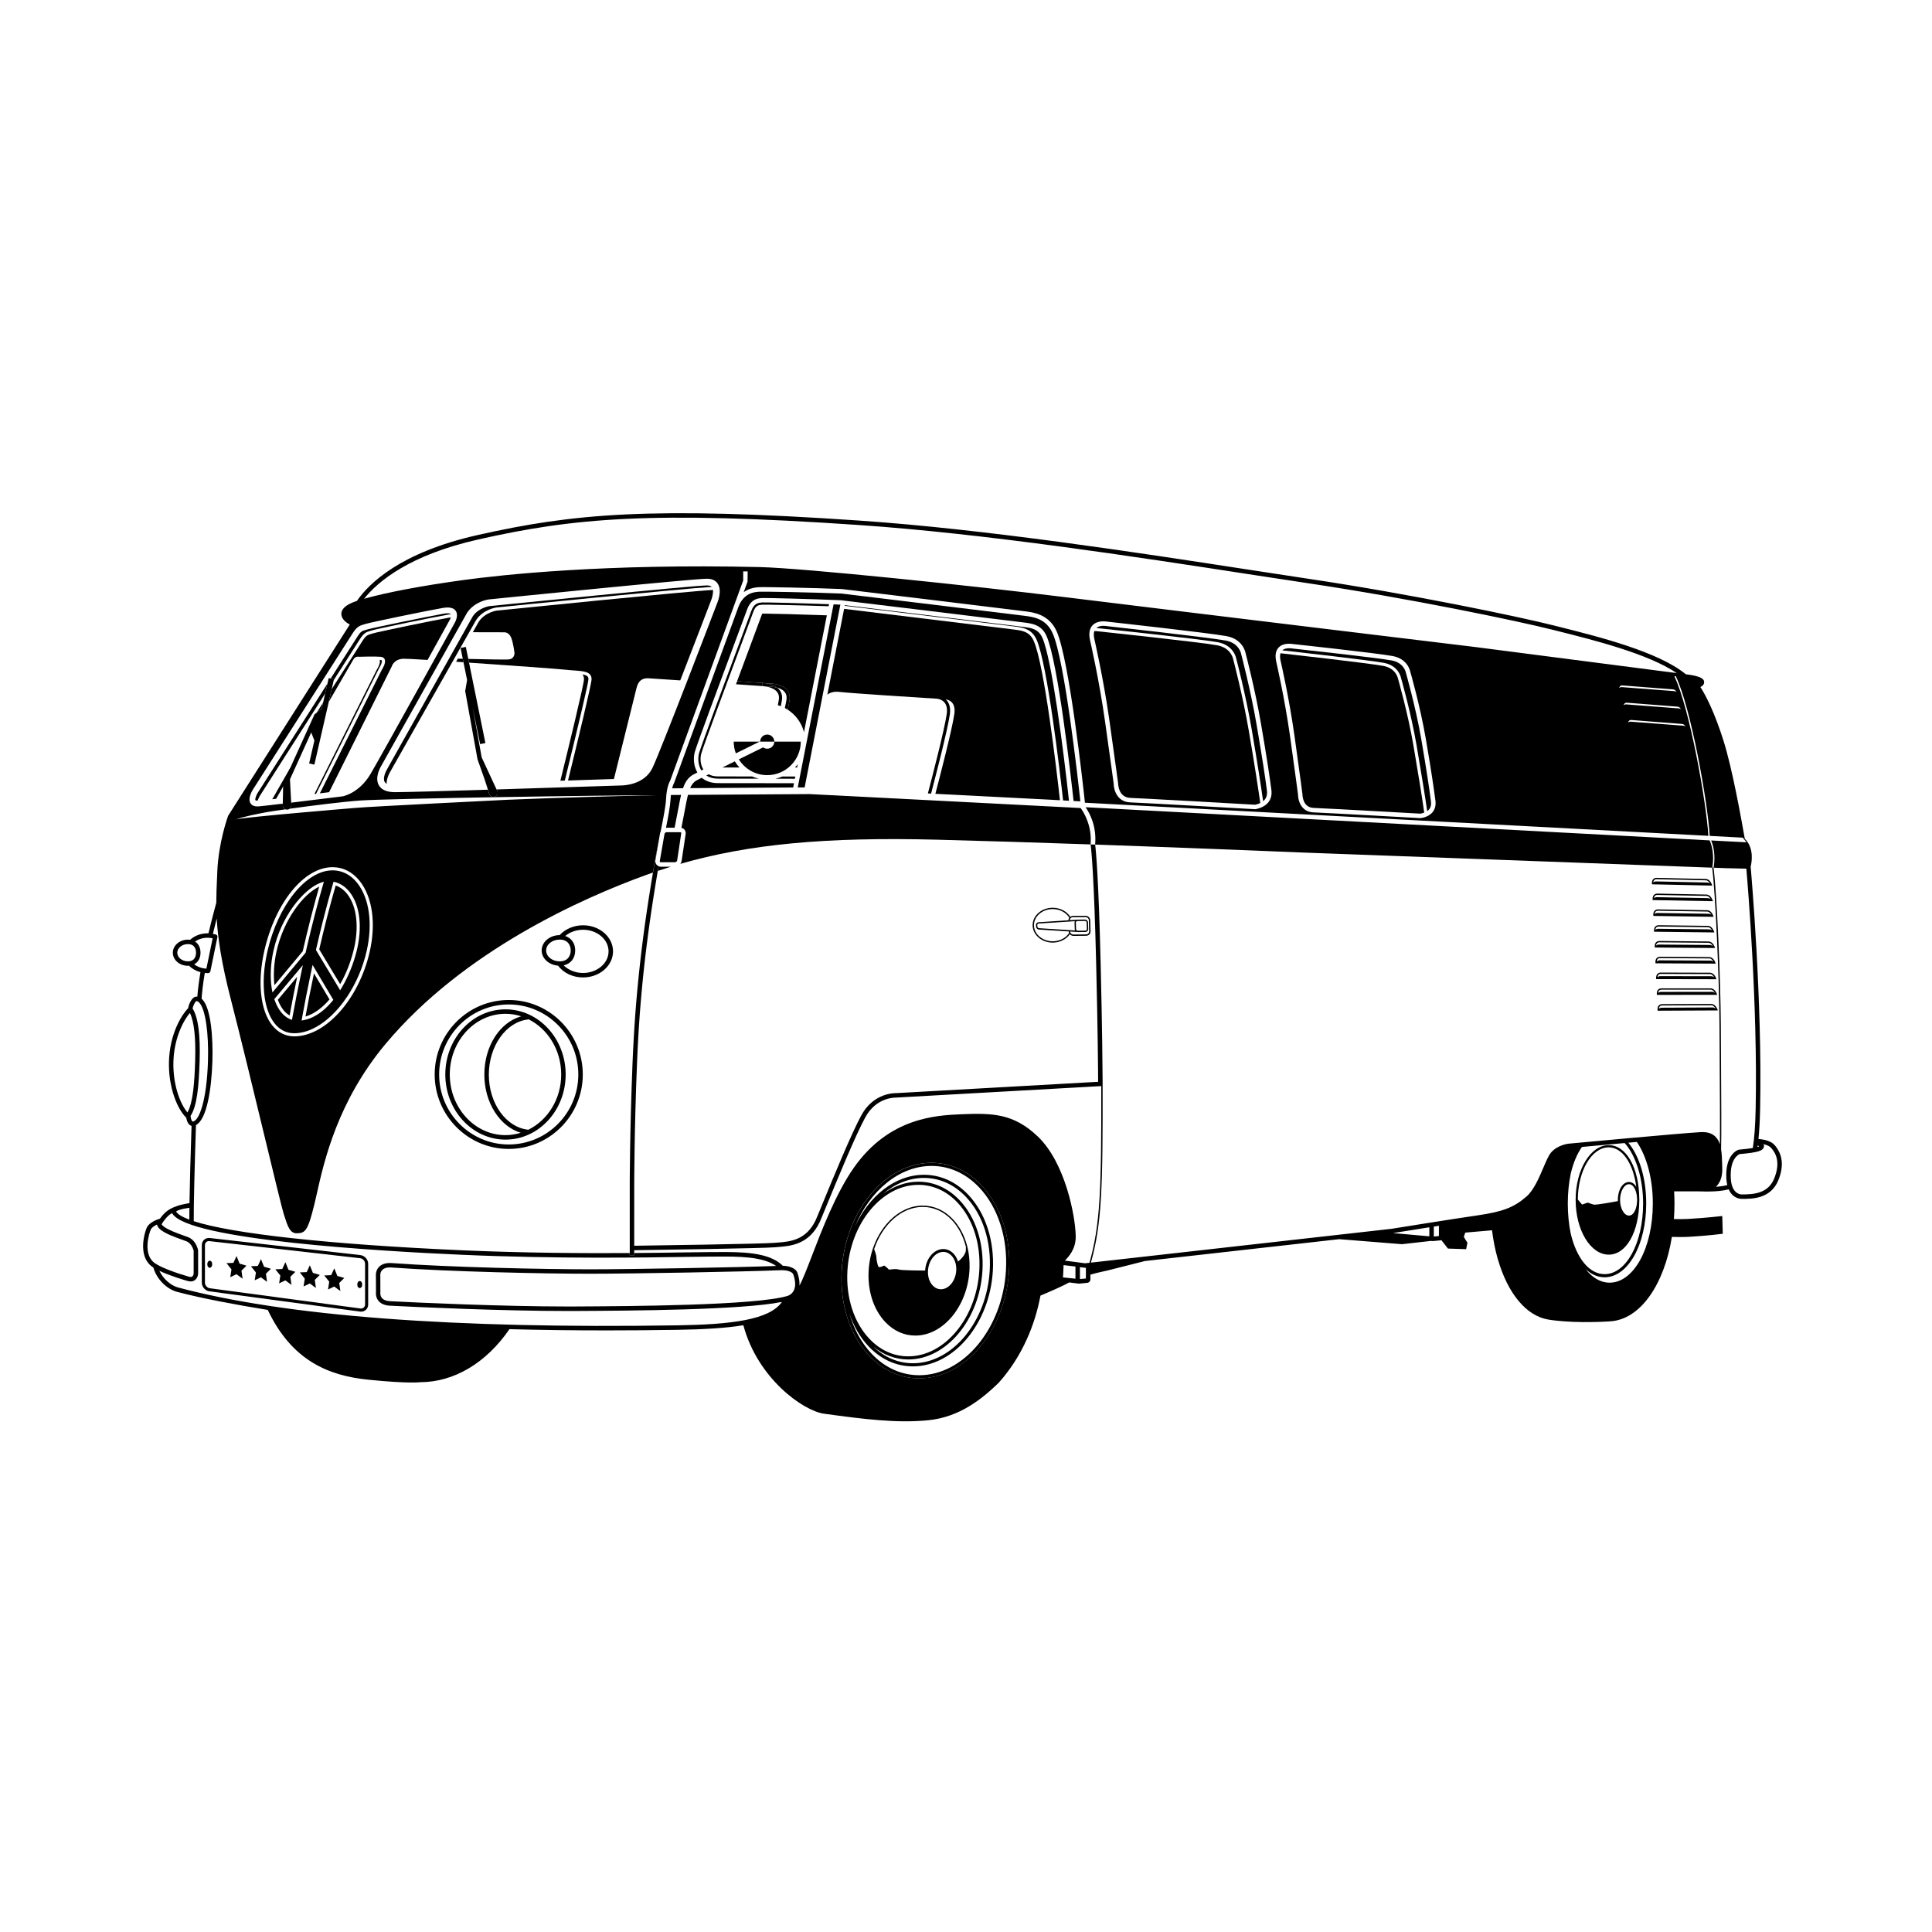 <?xml version="1.0" encoding="UTF-8"?>
<!-- The Best Svg Icon site in the world: iconSvg.co, Visit us! https://iconsvg.co -->
<svg fill="#000000" width="800px" height="800px" version="1.1" viewBox="144 144 512 512" xmlns="http://www.w3.org/2000/svg">
 <g>
  <path d="m581.8 378.35 15.953 0.344-0.078-0.238c-0.02-0.059-0.473-1.438-1.531-1.52l-13.184-0.301c-0.375 0.02-0.672 0.156-0.879 0.402-0.383 0.457-0.305 1.129-0.297 1.156zm0.551-1.082c0.141-0.168 0.352-0.262 0.613-0.273l13.156 0.301c0.504 0.039 0.836 0.508 1.023 0.863-0.238-0.176-0.508-0.277-0.777-0.285l-13.488-0.289h-0.02c-0.277 0-0.527 0.102-0.715 0.281 0.012-0.188 0.055-0.414 0.207-0.598z"/>
  <path d="m596.32 381.07-13.184-0.258c-0.375 0.023-0.672 0.16-0.875 0.406-0.379 0.461-0.297 1.129-0.293 1.16l0.02 0.152 15.953 0.293-0.078-0.238c-0.023-0.059-0.484-1.434-1.543-1.516zm0.234 0.938-13.492-0.246c-0.297 0-0.543 0.098-0.734 0.281 0.016-0.184 0.055-0.414 0.207-0.594 0.141-0.168 0.348-0.262 0.609-0.277l13.156 0.258c0.504 0.039 0.836 0.504 1.031 0.863-0.238-0.18-0.512-0.281-0.777-0.285z"/>
  <path d="m596.5 385.22-13.184-0.215c-0.375 0.023-0.672 0.16-0.875 0.41-0.379 0.461-0.297 1.133-0.293 1.16l0.02 0.152 15.949 0.242-0.074-0.238c-0.02-0.062-0.488-1.438-1.543-1.512zm0.234 0.934-13.488-0.203h-0.016c-0.281 0-0.531 0.102-0.723 0.285 0.016-0.184 0.055-0.414 0.207-0.598 0.137-0.168 0.348-0.266 0.609-0.281l13.156 0.215c0.504 0.035 0.836 0.5 1.031 0.859-0.238-0.176-0.508-0.273-0.777-0.277z"/>
  <path d="m596.69 389.36-13.184-0.172c-0.375 0.023-0.672 0.164-0.875 0.414-0.375 0.461-0.293 1.133-0.285 1.16l0.02 0.152 15.953 0.188-0.078-0.238c-0.023-0.059-0.496-1.434-1.551-1.504zm0.238 0.93-13.496-0.156h-0.008c-0.285 0-0.535 0.102-0.727 0.289 0.016-0.188 0.055-0.414 0.203-0.598 0.137-0.172 0.348-0.266 0.609-0.281l13.156 0.172c0.504 0.035 0.844 0.496 1.035 0.855-0.234-0.176-0.508-0.277-0.773-0.281z"/>
  <path d="m596.87 393.5-13.184-0.129c-0.375 0.023-0.668 0.164-0.871 0.414-0.375 0.465-0.285 1.133-0.281 1.16l0.02 0.152 15.953 0.137-0.078-0.238c-0.027-0.055-0.5-1.43-1.559-1.496zm0.242 0.93-13.492-0.113h-0.004c-0.285 0-0.535 0.105-0.727 0.289 0.016-0.188 0.051-0.414 0.203-0.598 0.137-0.172 0.348-0.266 0.605-0.285l13.16 0.129c0.5 0.031 0.84 0.492 1.035 0.852-0.242-0.172-0.512-0.27-0.781-0.273z"/>
  <path d="m597.05 397.64-13.184-0.086c-0.375 0.027-0.668 0.168-0.871 0.418-0.375 0.465-0.285 1.137-0.281 1.164l0.02 0.152 15.953 0.082-0.082-0.234c-0.016-0.062-0.496-1.43-1.555-1.496zm0.242 0.93-13.492-0.07c-0.285 0-0.539 0.105-0.73 0.293 0.012-0.184 0.047-0.414 0.195-0.598 0.137-0.172 0.348-0.27 0.605-0.285l13.16 0.086c0.504 0.031 0.844 0.492 1.043 0.848-0.238-0.172-0.508-0.273-0.781-0.273z"/>
  <path d="m597.23 401.78-13.184-0.039c-0.375 0.027-0.668 0.168-0.871 0.422-0.371 0.465-0.281 1.133-0.277 1.16l0.023 0.152 15.953 0.031-0.082-0.234c-0.016-0.062-0.5-1.43-1.562-1.492zm0.25 0.93-13.492-0.023c-0.285 0-0.543 0.105-0.73 0.297 0.016-0.188 0.051-0.414 0.199-0.602 0.137-0.172 0.344-0.266 0.605-0.285l13.156 0.043c0.504 0.031 0.848 0.488 1.043 0.844-0.242-0.176-0.512-0.273-0.781-0.273z"/>
  <path d="m597.41 405.92-13.188 0.004c-0.375 0.027-0.668 0.172-0.867 0.422-0.371 0.469-0.277 1.137-0.273 1.164l0.023 0.152 15.953-0.023-0.082-0.234c-0.02-0.059-0.504-1.426-1.566-1.484zm0.254 0.926-13.496 0.02c-0.285 0-0.543 0.109-0.73 0.297 0.012-0.188 0.047-0.414 0.195-0.598 0.137-0.172 0.344-0.27 0.605-0.293h13.16c0.504 0.027 0.848 0.484 1.047 0.84-0.242-0.168-0.512-0.266-0.781-0.266z"/>
  <path d="m597.59 410.06-13.184 0.047c-0.375 0.031-0.668 0.172-0.867 0.426-0.371 0.469-0.273 1.137-0.27 1.164l0.023 0.152 15.953-0.074-0.082-0.234c-0.02-0.059-0.512-1.422-1.574-1.48zm0.262 0.93h-0.004l-13.492 0.066c-0.285 0-0.543 0.109-0.73 0.301 0.012-0.188 0.047-0.414 0.195-0.602 0.137-0.172 0.344-0.27 0.605-0.293l13.16-0.047c0.504 0.027 0.848 0.484 1.047 0.836-0.242-0.164-0.516-0.262-0.781-0.262z"/>
  <path d="m278.82 448.48c10.824 0 19.625-8.852 19.625-19.734 0-10.883-8.805-19.738-19.625-19.738-10.82 0-19.625 8.855-19.625 19.738 0 10.879 8.805 19.734 19.625 19.734zm0-38.289c10.168 0 18.441 8.32 18.441 18.555 0 10.23-8.273 18.551-18.441 18.551s-18.441-8.32-18.441-18.551c0-10.234 8.273-18.555 18.441-18.555z"/>
  <path d="m277.96 446.01c8.793 0 15.949-7.746 15.949-17.262 0-9.52-7.156-17.262-15.949-17.262-8.793 0-15.949 7.742-15.949 17.262 0 9.516 7.156 17.262 15.949 17.262zm14.766-17.266c0 6.516-3.582 12.125-8.707 14.648-5.887-0.59-10.473-6.957-10.473-14.609 0-7.574 4.574-13.992 10.41-14.613l-0.012-0.113c5.164 2.508 8.781 8.141 8.781 14.688zm-14.766-16.078c1.453 0 2.856 0.238 4.18 0.668-5.68 1.586-9.785 7.879-9.785 15.453 0 7.434 4.102 13.75 9.652 15.41-1.289 0.402-2.644 0.629-4.051 0.629-8.141 0-14.762-7.215-14.762-16.078 0.004-8.871 6.625-16.082 14.766-16.082z"/>
  <path d="m291.88 399.91c1.477 1.953 3.926 3.121 6.633 3.121 4.383 0 7.949-3.102 7.949-6.91 0-3.812-3.566-6.914-7.949-6.914-2.414 0-4.703 0.977-6.207 2.609-2.625 0.012-4.758 1.828-4.758 4.066 0 2.109 1.906 3.832 4.332 4.027zm6.629-9.516c3.731 0 6.766 2.57 6.766 5.727s-3.035 5.727-6.766 5.727c-1.988 0-3.859-0.762-5.133-2.019 1.863-0.402 3.059-1.883 3.059-3.945 0-1.91-1.027-3.316-2.652-3.836 1.254-1.047 2.945-1.652 4.727-1.652zm-6.184 2.606c2.152 0 2.922 1.488 2.922 2.883 0 1.395-0.77 2.883-2.922 2.883-1.98 0-3.594-1.293-3.594-2.883 0-1.59 1.613-2.883 3.594-2.883z"/>
  <path d="m390.86 452.16c-12.215 0.004-22.891 12.805-23.797 28.543-0.516 8.902 2.148 17.141 7.301 22.598 3.691 3.91 8.273 5.981 13.25 5.981h0.004c12.215-0.004 22.891-12.805 23.797-28.543 0.516-8.902-2.148-17.141-7.301-22.598-3.695-3.914-8.277-5.981-13.254-5.981zm-22.285 28.586c0.723-12.547 9.16-22.75 18.812-22.75 3.875 0 7.453 1.617 10.344 4.68 4.094 4.34 6.207 10.906 5.797 18.016-0.723 12.543-9.16 22.75-18.809 22.754l-0.004 0.414v-0.414c-3.875 0-7.453-1.621-10.344-4.68-4.098-4.344-6.207-10.91-5.797-18.02zm29.758-18.641c-3.051-3.234-6.836-4.941-10.949-4.941-3.367 0-6.586 1.199-9.414 3.254 3.184-2.684 6.93-4.254 10.867-4.258 4.191 0 8.059 1.75 11.184 5.062 4.426 4.688 6.711 11.781 6.266 19.469-0.781 13.555-9.902 24.582-20.332 24.582h-0.004c-3.891 0-7.496-1.527-10.496-4.394 2.715 2.215 5.875 3.391 9.262 3.391h0.004c10.082-0.004 18.891-10.559 19.637-23.531 0.422-7.336-1.773-14.129-6.023-18.633zm12.25 18.586c-0.883 15.305-11.184 27.758-22.969 27.758l-0.004 0.414v-0.414c-4.738 0-9.113-1.98-12.645-5.719-2.719-2.883-4.715-6.57-5.894-10.73 1.109 3.379 2.828 6.387 5.094 8.781 3.285 3.481 7.363 5.324 11.789 5.324h0.004c10.863-0.004 20.355-11.379 21.16-25.367 0.457-7.914-1.91-15.23-6.492-20.086-3.285-3.481-7.359-5.32-11.789-5.32-7.609 0-14.531 5.59-18.281 13.742 3.949-9.488 11.734-16.086 20.312-16.09 4.738 0 9.109 1.98 12.645 5.719 4.992 5.301 7.574 13.312 7.07 21.988z"/>
  <path d="m386.57 497.94h0.004c7.359-0.004 13.789-7.727 14.34-17.215 0.309-5.371-1.293-10.34-4.402-13.629-2.223-2.352-4.977-3.598-7.973-3.598-7.359 0-13.793 7.723-14.34 17.215-0.309 5.367 1.293 10.34 4.402 13.629 2.223 2.352 4.977 3.598 7.969 3.598zm6.793-12.273c-0.812 0-1.566-0.344-2.18-0.992-0.891-0.941-1.348-2.375-1.258-3.938 0.16-2.742 1.977-4.973 4.051-4.973 0.812 0 1.566 0.344 2.18 0.988 0.891 0.945 1.348 2.379 1.258 3.938-0.156 2.746-1.977 4.977-4.051 4.977zm-16.539-5.938c-0.223-0.297-0.566-1.777-0.566-2.519 0-0.555-0.398-1.664-0.598-2.184 2.184-6.504 7.246-11.18 12.879-11.18 2.891 0 5.555 1.207 7.711 3.488 1.777 1.887 3.035 4.344 3.727 7.109 0.004 0.258 0 0.57-0.023 0.945-0.074 1.293-1.703 2.652-2.074 2.941-0.246-0.805-0.641-1.527-1.18-2.094-0.746-0.793-1.715-1.227-2.727-1.227-2.469 0-4.621 2.551-4.805 5.684v0.02c-0.574 0-6.297-0.016-7.141-0.297-0.887-0.297-2.469 0.199-2.543-0.023-0.074-0.223-1.16-1.012-1.16-1.012 0.008 0-1.277 0.645-1.5 0.348z"/>
  <path d="m578.43 462.24c0.004-0.086 0.016-0.164 0.016-0.254 0-0.086-0.012-0.168-0.016-0.254-0.066-8.273-3.449-14.254-8.098-14.254-4.84 0-8.773 6.508-8.773 14.508s3.938 14.508 8.773 14.508c4.648 0 8.027-5.981 8.098-14.254zm-2.734 3.906c-1.281 0-2.363-1.902-2.363-4.16 0-2.254 1.082-4.16 2.363-4.16 1.227 0 2.152 1.789 2.152 4.16 0 2.371-0.922 4.16-2.152 4.16zm-9.391-2.922c-0.68-0.195-1.535-0.52-1.535-0.52l-1.504 0.516-1.125-1.336c0.031-7.633 3.691-13.824 8.191-13.824 3.641 0 6.512 4.32 7.305 10.473-0.484-0.812-1.16-1.297-1.938-1.297-1.66 0-2.957 2.086-2.957 4.754 0 0.105 0.016 0.207 0.02 0.309-0.738 0.141-5.824 1.109-6.457 0.926z"/>
  <path d="m245.17 319.04c-0.016-0.031-0.062-0.133-0.34-0.156-0.062-0.004-0.133-0.008-0.199-0.016 0.258 0.934-0.574 2.289-0.758 2.57l-16.547 32.98c0.148-0.02 0.297-0.035 0.441-0.055l16.73-33.34c0.391-0.605 0.852-1.613 0.672-1.984z"/>
  <path d="m224.96 413.38c2.191-0.629 4.379-2.223 6.356-4.519l-4.106-6.906c-0.879 4.141-1.629 7.996-2.25 11.426z"/>
  <path d="m219.11 411.68c0.492 0.617 1.047 1.082 1.645 1.418 0.566-3.106 1.23-6.555 2.004-10.246l-5.129 6.109c0.387 1.047 0.883 1.973 1.48 2.719z"/>
  <path d="m228.6 378.96c-4.273 2.004-9.438 8.766-11.305 17.109-0.707 3.176-0.887 6.297-0.566 9.016l7.5-8.996c1.254-5.504 2.707-11.316 4.371-17.129z"/>
  <path d="m266.64 318.58c-0.449-0.012-0.883-0.023-1.305-0.031l-0.465 0.824c0.637 0.043 1.293 0.086 1.957 0.129z"/>
  <path d="m232.96 378.67c-1.656 5.734-3.106 11.48-4.356 16.934l5.539 9.207c1.461-2.547 2.68-5.512 3.504-8.738 1.574-6.144 0.977-11.793-1.598-15.105-0.867-1.117-1.918-1.891-3.09-2.297z"/>
  <path d="m232.14 374.65c-7.055 0-14.484 9.254-17.285 21.523-0.996 4.371-1.219 8.531-0.727 12.027 0.023 0.168 0.047 0.336 0.074 0.504 0.438 2.66 1.301 4.91 2.582 6.516 1.379 1.73 3.121 2.602 5.18 2.602 4.512 0 9.27-3.238 13.027-8.27 0.371-0.492 0.73-1 1.078-1.527 2.273-3.441 4.086-7.562 5.094-11.992 1.652-7.258 0.719-14.004-2.5-18.043-1.738-2.184-3.996-3.34-6.523-3.34zm-16.129 31.297c-0.461-2.973-0.336-6.441 0.473-10.051 1.996-8.934 7.766-16.121 12.402-17.93 0.324-0.125 0.641-0.223 0.953-0.297-0.09 0.309-0.184 0.613-0.27 0.922-1.574 5.441-2.961 10.895-4.168 16.098-0.137 0.598-0.273 1.191-0.406 1.785l-1.164 1.398-6.938 8.32-0.691 0.828c-0.078-0.352-0.133-0.711-0.191-1.074zm5.519 7.488c-0.051 0.285-0.102 0.566-0.152 0.844-0.27-0.082-0.531-0.184-0.785-0.312-0.781-0.387-1.5-0.98-2.133-1.77-0.574-0.715-1.039-1.582-1.434-2.527-0.121-0.289-0.238-0.578-0.34-0.883l0.629-0.75 5.805-6.91 1.141-1.355c-0.125 0.582-0.25 1.156-0.371 1.73-0.926 4.332-1.707 8.367-2.359 11.934zm10.246-3.789c-2.062 2.371-4.434 4.066-6.984 4.641-0.289 0.066-0.578 0.125-0.871 0.156 0.051-0.281 0.102-0.566 0.152-0.852 0.684-3.762 1.516-8.062 2.504-12.684 0.086-0.395 0.168-0.789 0.258-1.191l0.621 1.047 4.41 7.418 0.473 0.793c-0.18 0.23-0.371 0.453-0.562 0.672zm6.676-13.359c-0.832 3.242-2.148 6.496-3.82 9.34-0.16 0.27-0.32 0.535-0.488 0.801l-0.484-0.809-5.32-8.84-0.617-1.027c0.086-0.387 0.176-0.773 0.27-1.164 1.207-5.211 2.598-10.676 4.168-16.125 0.078-0.27 0.156-0.531 0.234-0.801 0.27 0.055 0.539 0.125 0.801 0.215 1.336 0.453 2.531 1.32 3.516 2.59 2.727 3.516 3.379 9.43 1.742 15.82z"/>
  <path d="m242.89 311.84c-0.188 0.059-0.355 0.105-0.516 0.152-0.934 0.266-1.359 0.387-2.254 1.762l-8.223 12.887-0.773 3.371 6.516-11.23c0.445-0.77 1.16-0.82 1.543-0.727 0.543-0.02 4.109-0.137 5.723 0.004 0.617 0.055 0.895 0.367 1.016 0.621 0.449 0.926-0.508 2.461-0.703 2.762l-16.457 32.805c0.891-0.109 1.719-0.211 2.457-0.305l16.617-33.359c-0.008 0 0.523-1.926 3.098-2.008 0.508-0.016 2.606 0.086 6.379 0.316 3.266-5.894 5.715-10.332 5.785-10.453 0.137-0.227 0.273-0.531 0.363-0.824-0.098 0.016-0.188 0.023-0.293 0.039-4.027 0.695-19 3.785-20.277 4.188z"/>
  <path d="m232.45 324.23 6.977-10.93c1.02-1.566 1.637-1.801 2.723-2.113 0.152-0.043 0.316-0.09 0.492-0.148 1.336-0.418 16.195-3.492 20.387-4.211 0.164-0.027 0.316-0.043 0.469-0.062-0.102-0.148-0.43-0.238-0.887-0.238-0.285 0-0.617 0.031-0.992 0.098-4.023 0.691-18.961 3.777-20.234 4.176-0.188 0.059-0.363 0.109-0.523 0.156-0.871 0.246-1.23 0.352-2.055 1.617l-7.184 11.254 0.867 0.199z"/>
  <path d="m230.17 327.8 0.602-2.633-18.469 28.934c-0.461 0.738-0.762 1.691-0.613 1.953 0.035 0.062 0.254 0.125 0.594 0.113 0.238-0.703 0.605-1.301 0.629-1.336z"/>
  <path d="m270.18 308.31c1.875-2.816 5.199-3.297 5.34-3.316 2.125-0.219 49.723-5.047 57.109-5.465-0.148-0.16-0.477-0.383-1.246-0.383-3.664 0-57.176 5.43-57.715 5.484 0.004 0-2.863 0.434-4.387 2.719l-22.785 40.652c-0.324 0.547-1.094 2.277-0.551 3.227 0.117 0.203 0.297 0.363 0.512 0.492-0.023-1.516 0.855-3.023 0.906-3.109z"/>
  <path d="m229.02 332.83 0.602-2.629-1.684 2.637 1.309-1.082z"/>
  <path d="m199.52 486.22 39.906 5.363c0.09 0.012 0.176 0.02 0.262 0.02 1.074 0 1.883-0.816 1.883-1.898v-10.789c0-1.129-0.914-2.16-2.047-2.301l-39.898-4.527c-1.203-0.148-2.144 0.715-2.144 1.883v9.949c0 1.129 0.918 2.164 2.039 2.301zm-1.207-12.246c0-0.621 0.445-1.07 1.055-1.07 0.051 0 0.105 0.004 0.164 0.012l39.898 4.523c0.727 0.09 1.316 0.754 1.316 1.477v10.789c0 0.672-0.574 1.133-1.211 1.059l-39.906-5.363c-0.715-0.09-1.316-0.766-1.316-1.48z"/>
  <path d="m200.23 479.04c0 1.25-1.285 1.25-1.285 0s1.285-1.25 1.285 0"/>
  <path d="m239.98 484.42c0 1.25-1.285 1.25-1.285 0s1.285-1.25 1.285 0"/>
  <path d="m205.02 482.47 1.641-0.789 1.637 1.199-0.309-2.141 1.332-1.324-1.828-0.539-0.812-2.016-0.824 1.812-1.832 0.074 1.316 1.656z"/>
  <path d="m211.5 483.29 1.641-0.789 1.633 1.199-0.305-2.141 1.332-1.32-1.828-0.543-0.812-2.012-0.828 1.809-1.832 0.074 1.32 1.656z"/>
  <path d="m217.97 484.1 1.645-0.785 1.633 1.195-0.305-2.141 1.332-1.324-1.832-0.539-0.809-2.016-0.828 1.812-1.832 0.074 1.32 1.656z"/>
  <path d="m224.45 484.92 1.645-0.789 1.633 1.203-0.305-2.148 1.332-1.32-1.832-0.535-0.812-2.019-0.824 1.812-1.832 0.074 1.316 1.656z"/>
  <path d="m230.93 485.73 1.641-0.789 1.633 1.203-0.301-2.144 1.328-1.324-1.828-0.535-0.812-2.019-0.824 1.809-1.836 0.078 1.32 1.656z"/>
  <path d="m422.98 393.8c1.867 0 3.582-0.852 4.543-2.231 0.227 0.27 0.555 0.449 0.934 0.449h0.016l3.359-0.031c0.332-0.004 0.637-0.133 0.859-0.363 0.211-0.223 0.324-0.512 0.312-0.816l-0.094-2.961c-0.02-0.637-0.57-1.152-1.23-1.152h-0.008l-3.363 0.031c-0.25 0.004-0.473 0.098-0.668 0.238-0.93-1.465-2.719-2.402-4.66-2.402-2.938 0-5.324 2.074-5.324 4.621 0 2.539 2.387 4.617 5.324 4.617zm5.836-3.547c0.004 0.125 0.047 0.234 0.105 0.336l-9.535-0.609h-0.004c-0.238 0-0.438-0.184-0.445-0.43l-0.055-0.398c-0.004-0.105 0.035-0.203 0.109-0.281 0.078-0.082 0.188-0.129 0.316-0.129l9.555-0.617c-0.059 0.113-0.102 0.234-0.098 0.367zm-1.109-2.918c0.156-0.164 0.371-0.254 0.605-0.258l3.359-0.031h0.008c0.469 0 0.859 0.359 0.871 0.809l0.098 2.961c0.008 0.207-0.07 0.406-0.215 0.559-0.156 0.164-0.371 0.254-0.605 0.254l-3.363 0.031h-0.008c-0.465 0-0.852-0.355-0.867-0.801l1.852 0.117v-0.008c0.059 0.016 0.117 0.035 0.176 0.035l2.004-0.02c0.215 0 0.414-0.086 0.559-0.238 0.141-0.148 0.215-0.336 0.207-0.539l-0.059-1.758c-0.012-0.414-0.371-0.754-0.809-0.754l-1.996 0.02c-0.023 0-0.047 0.012-0.074 0.016l-1.957 0.125c0.008-0.188 0.078-0.375 0.215-0.52zm1.77 0.754c0.02-0.004 0.035-0.012 0.055-0.012l2-0.02c0.238 0 0.438 0.184 0.441 0.41l0.059 1.758c0.004 0.105-0.035 0.203-0.109 0.281-0.078 0.082-0.188 0.125-0.309 0.129l-1.996 0.02-0.004 0.176v-0.176c-0.238 0-0.438-0.184-0.445-0.41l-0.055-1.758c-0.004-0.102 0.031-0.203 0.105-0.277 0.059-0.062 0.137-0.098 0.223-0.113h0.031zm-6.496-3.176c1.844 0 3.543 0.898 4.394 2.297-0.148 0.199-0.238 0.43-0.234 0.68l-7.848 0.508c-0.215 0.004-0.414 0.086-0.559 0.238-0.141 0.145-0.215 0.336-0.203 0.555l0.055 0.398c0.012 0.418 0.371 0.754 0.785 0.754h0.008l7.856 0.504v0.027c0.004 0.133 0.043 0.254 0.09 0.375-0.879 1.359-2.531 2.203-4.344 2.203-2.742 0-4.969-1.914-4.969-4.266 0-2.359 2.227-4.273 4.969-4.273z"/>
  <path d="m231.11 323.71-2.09 9.117 0.227-1.074-1.926 1.594-0.016 0.066-8.191 18.055v0.09l-0.07 0.043-0.109 5.777c0 0.012-0.008 0.02-0.008 0.031 0 0.008 0.004 0.016 0.004 0.023v0.035h0.008c0.031 0.605 0.523 1.09 1.137 1.09 0.633 0 1.148-0.516 1.148-1.148 0-0.059-0.023-0.109-0.031-0.168l-0.348-6.715 5.633-12.418 0.84 2.144-1.391 6.07 1.387 0.32 5.184-22.617z"/>
  <path d="m275.67 353.38-3.977-8.57-0.023 0.023-2.426-13.445 1.996 9.812 1.395-0.281-5.184-25.477-1.395 0.281 1.727 8.48-0.484 2.832-0.039 0.008 3.285 18.16 1.973 5.606 1.129 3.527 0.008-0.004c0.152 0.586 0.727 0.965 1.328 0.848 0.621-0.125 1.023-0.73 0.902-1.352-0.043-0.172-0.117-0.32-0.215-0.449z"/>
  <path d="m338.44 340.54c0 1.094 0.207 2.141 0.57 3.109 2.57-1.27 4.969-2.449 6.445-3.18 0.039-1.004 0.859-1.805 1.867-1.805 1.035 0 1.875 0.84 1.875 1.875 0 1.035-0.84 1.875-1.875 1.875-0.406 0-0.777-0.133-1.086-0.352-1.469 0.723-3.871 1.906-6.441 3.176 1.574 2.508 4.356 4.184 7.527 4.184 4.902 0 8.887-3.984 8.887-8.887l-17.77 0.008z"/>
  <path d="m345.13 350.36c-0.633-0.141-1.246-0.34-1.828-0.594-3.836-0.004-7.434-0.008-9.012-0.008-0.984 0-1.801-0.203-2.484-0.562-0.219 0.109-0.43 0.215-0.633 0.316 0.828 0.543 1.859 0.84 3.117 0.84 1.902-0.004 6.457 0.004 10.84 0.008z"/>
  <path d="m339.96 347.39c-0.465-0.496-0.875-1.039-1.23-1.625-1.105 0.547-2.215 1.094-3.285 1.625z"/>
  <path d="m351.32 349.78c-0.582 0.254-1.195 0.449-1.828 0.59 2.324 0.004 4.234 0.008 5.156 0.008l0.117-0.594c-0.863 0-2.059 0-3.445-0.004z"/>
  <path d="m329.84 343.72c0.547-1.949 7.379-20.301 11.047-30.16l0.059-0.164c1.371-3.68 2.402-6.449 2.711-7.309 0.613-1.691 1.445-1.758 2.254-1.824l0.176-0.02c0.637-0.035 10.172 0.164 17.508 0.414l0.105-0.539c-7.57-0.277-16.926-0.508-17.648-0.465l-0.199 0.02c-0.852 0.07-2.008 0.168-2.75 2.215-0.312 0.859-1.348 3.644-2.727 7.348-3.945 10.602-10.551 28.344-11.105 30.324-0.367 1.301-0.297 3.172 0.594 4.621 0.168-0.086 0.348-0.172 0.531-0.266-0.824-1.297-0.887-3.008-0.555-4.195z"/>
  <path d="m354.42 351.56c-3.426-0.004-16.531-0.023-20.129-0.023-2.062 0-3.43-0.664-4.324-1.422-0.707 0.355-1.199 0.605-1.371 0.699-0.773 0.426-1.293 1.105-1.699 2.051l27.301-0.176z"/>
  <path d="m355.24 347.39 0.172-0.871c-0.227 0.305-0.469 0.598-0.727 0.871z"/>
  <path d="m323.81 373.38c-0.07 0.043-0.133 0.09-0.207 0.125 0.07-0.039 0.137-0.082 0.207-0.125z"/>
  <path d="m323.46 372 1.074-7.144c0.016-0.098-0.004-0.176-0.051-0.23-0.051-0.059-0.125-0.086-0.223-0.086h-3.582c-0.27 0-0.547 0.23-0.586 0.496l-1.242 7.156c-0.012 0.086 0.004 0.164 0.051 0.219 0.051 0.059 0.125 0.086 0.223 0.086h3.75c0.273 0.004 0.547-0.23 0.586-0.496z"/>
  <path d="m323.4 373.59c-0.168 0.055-0.34 0.098-0.52 0.098 0.18 0 0.352-0.043 0.52-0.098z"/>
  <path d="m412.41 309.97 0.445 0.055c2.144 0.27 4.57 0.574 5.859 3.516 2.875 6.566 6.18 35.023 7.016 42.582l1.562 0.082c-1.508-13.84-4.566-37.512-7.035-43.145-1.059-2.418-3.004-2.664-5.062-2.922l-0.445-0.059c-2.098-0.281-39.797-4.844-46.871-5.703l-0.031 0.168c10.176 1.234 42.703 5.176 44.562 5.426z"/>
  <path d="m357.24 352.67 9.465-48.434c-0.578-0.023-1.184-0.047-1.801-0.074l-9.492 48.52z"/>
  <path d="m316.46 378.73c0.066-0.402 0.133-0.809 0.199-1.215-0.062 0.406-0.133 0.816-0.199 1.215z"/>
  <path d="m312.02 417.88c0.039-0.645 0.078-1.285 0.117-1.926-0.039 0.637-0.078 1.281-0.117 1.926z"/>
  <path d="m313.55 412.87c0.043-0.578 0.09-1.16 0.137-1.738-0.047 0.582-0.094 1.16-0.137 1.738z"/>
  <path d="m311.84 421.25c0.035-0.703 0.074-1.406 0.113-2.109-0.039 0.703-0.074 1.406-0.113 2.109z"/>
  <path d="m313.13 419.19c0.027-0.48 0.059-0.961 0.086-1.441-0.027 0.484-0.059 0.961-0.086 1.441z"/>
  <path d="m313.33 416.02c0.035-0.543 0.074-1.082 0.113-1.625-0.039 0.543-0.078 1.082-0.113 1.625z"/>
  <path d="m312.96 422.41c0.02-0.406 0.043-0.805 0.062-1.207-0.02 0.402-0.047 0.801-0.062 1.207z"/>
  <path d="m311.63 425.6c0.043-1.086 0.094-2.164 0.145-3.238-0.051 1.074-0.098 2.152-0.145 3.238z"/>
  <path d="m315.41 385.53c0.074-0.488 0.148-0.98 0.223-1.469-0.078 0.488-0.152 0.98-0.223 1.469z"/>
  <path d="m315.91 382.16c0.07-0.457 0.148-0.926 0.219-1.387-0.07 0.461-0.148 0.93-0.219 1.387z"/>
  <path d="m313.35 401.79c0.055-0.535 0.113-1.07 0.172-1.605-0.059 0.535-0.117 1.07-0.172 1.605z"/>
  <path d="m317.27 381.19c0.148-0.938 0.297-1.883 0.453-2.836-0.156 0.953-0.309 1.898-0.453 2.836z"/>
  <path d="m313.03 404.98c0.051-0.547 0.105-1.09 0.16-1.637-0.055 0.547-0.109 1.094-0.16 1.637z"/>
  <path d="m313.7 398.59c0.059-0.527 0.121-1.055 0.184-1.586-0.062 0.531-0.121 1.059-0.184 1.586z"/>
  <path d="m312.74 408.15c0.047-0.551 0.098-1.105 0.148-1.656-0.051 0.551-0.102 1.102-0.148 1.656z"/>
  <path d="m312.48 411.34c0.043-0.566 0.086-1.129 0.137-1.695-0.051 0.562-0.094 1.129-0.137 1.695z"/>
  <path d="m312.24 414.59c0.043-0.598 0.082-1.199 0.125-1.797-0.043 0.598-0.086 1.195-0.125 1.797z"/>
  <path d="m314.48 392.14c0.066-0.516 0.137-1.035 0.207-1.555-0.066 0.52-0.137 1.039-0.207 1.555z"/>
  <path d="m314.07 395.38c0.062-0.523 0.129-1.051 0.195-1.578-0.062 0.527-0.129 1.055-0.195 1.578z"/>
  <path d="m314.93 388.86c0.07-0.504 0.145-1.008 0.215-1.512-0.07 0.5-0.145 1.008-0.215 1.512z"/>
  <path d="m314.69 400.36c0.074-0.703 0.156-1.402 0.238-2.109-0.082 0.703-0.16 1.406-0.238 2.109z"/>
  <path d="m315.05 397.23c0.086-0.734 0.176-1.473 0.27-2.211-0.094 0.738-0.18 1.473-0.27 2.211z"/>
  <path d="m316.29 387.68c0.121-0.844 0.242-1.688 0.371-2.543-0.129 0.855-0.25 1.703-0.371 2.543z"/>
  <path d="m315.43 394.08c0.098-0.77 0.195-1.543 0.301-2.32-0.105 0.777-0.203 1.551-0.301 2.32z"/>
  <path d="m315.85 390.89c0.109-0.801 0.219-1.605 0.332-2.418-0.113 0.812-0.223 1.617-0.332 2.418z"/>
  <path d="m316.76 384.46c0.133-0.891 0.27-1.789 0.414-2.691-0.141 0.902-0.277 1.801-0.414 2.691z"/>
  <path d="m317.8 377.89c0.164-1.004 0.332-2.012 0.508-3.035-0.176 1.023-0.344 2.035-0.508 3.035z"/>
  <path d="m314.36 403.5c0.066-0.676 0.137-1.355 0.211-2.031-0.07 0.676-0.145 1.355-0.211 2.031z"/>
  <path d="m322.78 363.36 0.312-1.613c0.27-1.379 0.535-2.754 0.652-3.375l0.047-0.242c0.242-1.301 0.457-2.445 0.699-3.469l-2.699 0.02c-0.035 0.328-0.062 0.68-0.082 1.062-0.078 1.754-0.602 4.555-1.219 7.648 0.066-0.008 0.125-0.035 0.195-0.035z"/>
  <path d="m313.79 409.73c0.051-0.613 0.105-1.227 0.16-1.844-0.055 0.617-0.109 1.23-0.16 1.844z"/>
  <path d="m327.75 349.26c0.152-0.082 0.527-0.273 1.062-0.543-1.094-1.84-1.074-4.047-0.672-5.473 0.57-2.031 7.184-19.801 11.137-30.418 1.375-3.695 2.414-6.481 2.723-7.336 1.004-2.758 2.863-2.914 3.758-2.988l0.219-0.02c0.992-0.055 13.23 0.266 20.863 0.586 0.371 0.043 45.77 5.535 48.078 5.844l0.441 0.055c2.191 0.273 4.668 0.586 6 3.621 3.027 6.906 6.469 37.441 7.148 43.684l1.797 0.094c-0.648-6.008-4.137-37.23-7.316-44.488-1.734-3.957-5.144-4.387-7.402-4.672l-0.43-0.055c-2.301-0.305-46.113-5.617-48.172-5.856-7.781-0.328-21.156-0.562-21.879-0.48l-0.195 0.02c-1.062 0.09-3.867 0.324-5.262 4.102l-16.996 46.531c-0.004 0.004-0.281 0.465-0.535 1.445l2.887-0.02c0.562-1.672 1.348-2.863 2.746-3.633z"/>
  <path d="m314.06 406.62c0.059-0.652 0.121-1.305 0.184-1.953-0.059 0.648-0.121 1.301-0.184 1.953z"/>
  <path d="m319.12 373.69c-0.211 0-0.414-0.047-0.598-0.125-0.074 0.414-0.145 0.832-0.215 1.242 1.152-0.391 2.309-0.766 3.453-1.117z"/>
  <path d="m317.04 375.25c-0.129 0.766-0.254 1.516-0.375 2.269 0.121-0.754 0.246-1.508 0.375-2.269z"/>
  <path d="m312.61 409.65c0.043-0.5 0.086-1 0.129-1.496-0.043 0.496-0.086 0.996-0.129 1.496z"/>
  <path d="m312.36 412.8c0.035-0.484 0.074-0.969 0.113-1.453-0.039 0.484-0.078 0.969-0.113 1.453z"/>
  <path d="m312.89 406.5c0.047-0.508 0.094-1.012 0.145-1.516-0.051 0.504-0.102 1.008-0.145 1.516z"/>
  <path d="m311.78 422.36c0.02-0.371 0.039-0.738 0.059-1.109-0.023 0.371-0.043 0.738-0.059 1.109z"/>
  <path d="m311.95 419.14c0.023-0.422 0.051-0.844 0.074-1.262-0.023 0.422-0.051 0.844-0.074 1.262z"/>
  <path d="m312.14 415.95 0.094-1.359c-0.031 0.449-0.066 0.902-0.094 1.359z"/>
  <path d="m313.68 411.13c0.035-0.469 0.074-0.934 0.113-1.402-0.039 0.469-0.074 0.934-0.113 1.402z"/>
  <path d="m318.31 374.8c-0.004 0.016-0.008 0.031-0.008 0.051 0.004-0.02 0.008-0.035 0.008-0.051z"/>
  <path d="m314.57 401.46c0.039-0.367 0.078-0.734 0.117-1.102-0.039 0.367-0.078 0.734-0.117 1.102z"/>
  <path d="m313.95 407.89c0.035-0.422 0.074-0.848 0.113-1.27-0.043 0.422-0.078 0.848-0.113 1.27z"/>
  <path d="m315.32 395.02c0.039-0.312 0.078-0.625 0.117-0.938-0.043 0.312-0.078 0.625-0.117 0.938z"/>
  <path d="m314.25 404.66c0.039-0.387 0.074-0.777 0.113-1.168-0.039 0.387-0.078 0.777-0.113 1.168z"/>
  <path d="m314.93 398.25c0.039-0.344 0.078-0.688 0.121-1.031-0.043 0.344-0.082 0.688-0.121 1.031z"/>
  <path d="m317.18 381.77c0.031-0.195 0.062-0.391 0.094-0.586-0.031 0.195-0.062 0.391-0.094 0.586z"/>
  <path d="m317.72 378.35c0.023-0.152 0.051-0.309 0.078-0.465-0.027 0.156-0.055 0.312-0.078 0.465z"/>
  <path d="m316.66 385.14c0.031-0.227 0.07-0.453 0.102-0.68-0.031 0.227-0.066 0.453-0.102 0.68z"/>
  <path d="m316.18 388.48c0.035-0.266 0.074-0.531 0.113-0.793-0.039 0.262-0.074 0.527-0.113 0.793z"/>
  <path d="m315.73 391.76c0.039-0.285 0.074-0.574 0.113-0.863-0.039 0.289-0.078 0.578-0.113 0.863z"/>
  <path d="m314.27 393.8c0.07-0.555 0.141-1.109 0.215-1.664-0.074 0.555-0.145 1.109-0.215 1.664z"/>
  <path d="m315.62 384.06c0.098-0.633 0.191-1.262 0.289-1.902-0.098 0.637-0.195 1.27-0.289 1.902z"/>
  <path d="m315.14 387.34c0.086-0.602 0.172-1.203 0.262-1.809-0.09 0.605-0.176 1.207-0.262 1.809z"/>
  <path d="m313.52 400.18c0.059-0.531 0.117-1.062 0.176-1.594-0.059 0.531-0.117 1.066-0.176 1.594z"/>
  <path d="m313.19 403.34c0.051-0.516 0.105-1.035 0.16-1.551-0.055 0.516-0.109 1.035-0.16 1.551z"/>
  <path d="m314.69 390.58c0.078-0.574 0.156-1.152 0.234-1.73-0.078 0.582-0.156 1.156-0.234 1.73z"/>
  <path d="m313.88 397.01c0.062-0.543 0.129-1.082 0.195-1.625-0.066 0.539-0.129 1.082-0.195 1.625z"/>
  <path d="m313.03 421.2c0.035-0.668 0.07-1.344 0.105-2.008-0.039 0.668-0.07 1.34-0.105 2.008z"/>
  <path d="m313.22 417.75c0.035-0.578 0.07-1.156 0.105-1.734-0.035 0.574-0.07 1.152-0.105 1.734z"/>
  <path d="m312.82 425.65c0.043-1.086 0.094-2.168 0.145-3.242-0.051 1.074-0.098 2.152-0.145 3.242z"/>
  <path d="m316.13 380.77c0.105-0.68 0.215-1.355 0.324-2.039-0.109 0.684-0.215 1.359-0.324 2.039z"/>
  <path d="m313.44 414.39c0.035-0.508 0.07-1.016 0.105-1.52-0.035 0.504-0.07 1.012-0.105 1.52z"/>
  <path d="m316.66 377.52c-0.066 0.402-0.137 0.812-0.199 1.215-0.113 0.688-0.219 1.363-0.324 2.039-0.074 0.461-0.148 0.93-0.219 1.387-0.098 0.637-0.191 1.27-0.289 1.902-0.074 0.492-0.148 0.984-0.223 1.469-0.09 0.605-0.176 1.207-0.262 1.809-0.074 0.504-0.145 1.012-0.215 1.512-0.082 0.578-0.16 1.156-0.234 1.73-0.07 0.52-0.141 1.039-0.207 1.555-0.074 0.559-0.145 1.113-0.215 1.664-0.066 0.527-0.133 1.055-0.195 1.578-0.066 0.543-0.133 1.086-0.195 1.625-0.062 0.527-0.125 1.059-0.184 1.586-0.059 0.531-0.121 1.062-0.176 1.594-0.059 0.535-0.117 1.07-0.172 1.605-0.055 0.52-0.109 1.035-0.16 1.551-0.055 0.547-0.109 1.094-0.16 1.637-0.047 0.508-0.098 1.012-0.145 1.516-0.051 0.551-0.098 1.105-0.148 1.656-0.043 0.5-0.086 1-0.129 1.496-0.047 0.566-0.09 1.129-0.137 1.695-0.039 0.484-0.074 0.969-0.113 1.453-0.043 0.598-0.086 1.195-0.125 1.797l-0.094 1.359c-0.043 0.641-0.078 1.285-0.117 1.926-0.023 0.422-0.051 0.844-0.074 1.262-0.039 0.703-0.074 1.406-0.113 2.109-0.02 0.371-0.039 0.738-0.059 1.109-0.051 1.074-0.102 2.152-0.145 3.238-0.73 18.02-0.742 32.023-0.742 32.164v18.914h1.184v-2.527l0.004-16.383c0-0.137 0.008-14.117 0.742-32.113 0.043-1.086 0.094-2.168 0.145-3.242 0.02-0.406 0.043-0.805 0.062-1.207 0.035-0.668 0.07-1.344 0.105-2.008 0.027-0.48 0.059-0.961 0.086-1.441 0.035-0.578 0.07-1.156 0.105-1.734 0.035-0.543 0.074-1.082 0.113-1.625 0.035-0.508 0.07-1.016 0.105-1.52 0.043-0.578 0.09-1.16 0.137-1.738 0.035-0.469 0.074-0.934 0.113-1.402 0.051-0.613 0.105-1.227 0.16-1.844 0.035-0.422 0.074-0.848 0.113-1.27 0.059-0.652 0.121-1.305 0.184-1.953 0.039-0.387 0.074-0.777 0.113-1.168 0.066-0.676 0.137-1.355 0.211-2.031 0.039-0.367 0.078-0.734 0.117-1.102 0.074-0.699 0.156-1.402 0.238-2.109 0.039-0.344 0.078-0.688 0.121-1.031 0.086-0.734 0.176-1.473 0.27-2.211 0.039-0.312 0.078-0.625 0.117-0.938 0.098-0.77 0.195-1.543 0.301-2.32 0.039-0.285 0.074-0.574 0.113-0.863 0.109-0.801 0.219-1.605 0.332-2.418 0.035-0.266 0.074-0.531 0.113-0.793 0.121-0.844 0.242-1.691 0.371-2.543 0.031-0.227 0.07-0.453 0.102-0.68 0.133-0.891 0.27-1.789 0.414-2.691 0.031-0.195 0.062-0.391 0.094-0.586 0.148-0.938 0.297-1.883 0.453-2.836 0.023-0.152 0.051-0.309 0.078-0.465 0.164-1.004 0.332-2.012 0.508-3.035 0.004-0.016 0.008-0.031 0.008-0.051 0.07-0.41 0.141-0.828 0.215-1.242-0.203-0.086-0.387-0.215-0.527-0.379-0.27-0.316-0.387-0.746-0.32-1.18l0.871-5.008c-0.324 1.605-0.641 3.219-0.914 4.766-0.207 1.18-0.406 2.34-0.602 3.496-0.141 0.766-0.266 1.52-0.387 2.273z"/>
  <path d="m430.39 358.14-71.855-3.699-32.223 0.207c-0.266 1.051-0.504 2.301-0.781 3.801l-0.043 0.242c-0.117 0.625-0.383 2.004-0.656 3.391l-0.254 1.309c0.316 0.066 0.602 0.23 0.805 0.469 0.27 0.316 0.387 0.746 0.32 1.18l-1.074 7.144c-0.043 0.281-0.176 0.527-0.34 0.75 18.188-5.242 38.559-7.16 68.047-6.406 12.609 0.32 26.672 0.77 40.078 1.234 0.203 0.008 0.402 0.016 0.602 0.02 0.406-4.746-1.641-8.285-2.625-9.641z"/>
  <path d="m217.18 355.68-1.031 0.129 4.703-8.203 0.723 0.414z"/>
  <path d="m346.48 306.61-0.344 0.012c-0.047 0.004-0.098 0.008-0.141 0.012-0.031 0.07-0.07 0.156-0.109 0.266-0.309 0.855-1.34 3.621-2.707 7.297-1.039 2.793-2.414 6.488-3.84 10.328l8.777 0.613c0.113 0.004 3 0.02 4.418 1.664 0.633 0.734 0.867 1.664 0.703 2.762-0.074 0.504-0.246 1.355-0.496 2.5 2.109 1.359 3.684 3.477 4.324 5.973l6.059-30.969c-6.711-0.238-14.82-0.457-16.645-0.457z"/>
  <path d="m516.57 322.27c-0.031-0.164-0.543-2.672-3.797-3.254-4.449-0.797-26.168-3.144-26.387-3.168-0.07-0.012-0.367-0.062-0.777-0.062-0.566 0-1.293 0.121-1.793 0.559 3.859 0.434 22.824 2.582 26.867 3.305 3.973 0.711 4.574 3.875 4.598 4.008 0.016 0.047 2.641 9.18 4.113 17.773 1.289 7.535 2.297 13.785 2.824 17.52 0.188-0.133 0.367-0.281 0.52-0.469 0.434-0.531 0.594-1.242 0.48-2.102-0.441-3.352-1.055-7.656-2.551-16.398-1.465-8.543-4.07-17.621-4.098-17.711z"/>
  <path d="m466.66 314.18c4.273 0.766 4.918 4.164 4.945 4.309 0.02 0.059 2.519 9.527 4.113 18.82 1.492 8.711 2.504 15.273 3.023 19.012 0.168-0.137 0.328-0.289 0.469-0.469 0.48-0.621 0.66-1.414 0.535-2.363-0.492-3.766-1.148-8.172-2.734-17.441-1.586-9.246-4.074-18.672-4.098-18.766-0.031-0.164-0.586-2.906-4.141-3.539-4.82-0.863-31.16-3.781-31.426-3.812-0.059-0.008-0.43-0.086-0.93-0.086-0.59 0-1.348 0.125-1.879 0.574 0.387 0.023 0.652 0.078 0.672 0.082 0.227 0.02 26.598 2.809 31.449 3.68z"/>
  <path d="m514.48 323.84c-0.031-0.152-0.555-2.769-3.938-3.379-4.18-0.75-24.504-3.039-27.207-3.344-0.148 0.504-0.148 1.148 0.023 1.945 0.02 0.086 2.238 9.637 3.68 19.859 1.438 10.203 2.125 15.598 2.133 15.648 0.004 0.211 0.055 3.422 2.941 3.535 3.406 0.133 27.047 1.453 28.242 1.52 0.125-0.012 0.574-0.078 1.082-0.27-0.516-3.684-1.535-10.059-2.859-17.793-1.461-8.543-4.07-17.633-4.098-17.723z"/>
  <path d="m470.8 318.67c-0.027-0.152-0.598-3.012-4.281-3.672-4.824-0.863-31.164-3.652-31.43-3.68-0.035-0.008-0.5-0.098-1.086-0.082-0.172 0.555-0.176 1.27 0.02 2.16 0.023 0.094 2.422 10.469 3.981 21.527 1.578 11.168 2.309 16.656 2.309 16.656 0.008 0.227 0.059 3.746 3.234 3.871 3.68 0.141 31.555 1.723 33.047 1.809 0.164-0.027 0.758-0.141 1.387-0.449-0.504-3.652-1.527-10.355-3.074-19.363-1.586-9.25-4.082-18.684-4.106-18.777z"/>
  <path d="m352.54 326.8c-1.418-1.648-4.305-1.66-4.418-1.664l-8.777-0.613c-0.098 0.27-0.199 0.539-0.301 0.809l7.023 0.492 0.02-0.824c0.109 0.004 2.375 0.078 3.879 1.246 0.707 0.195 1.453 0.523 1.945 1.094 0.473 0.551 0.641 1.234 0.512 2.098-0.066 0.445-0.215 1.191-0.43 2.188 0.258 0.137 0.508 0.281 0.754 0.438 0.25-1.145 0.422-2 0.496-2.5 0.168-1.102-0.07-2.027-0.703-2.762z"/>
  <path d="m298.35 322.73c0.258 0.32 0.414 0.727 0.414 1.254 0 1.328-4.191 18.52-6.258 26.914 0.395-0.012 0.785-0.023 1.168-0.039 3.875-15.738 6.273-26.016 6.273-26.875 0-0.742-0.461-1.059-1.598-1.254z"/>
  <path d="m614.35 447.52c-0.988-1.172-2.797-1.562-4.34-1.664 0.23-2.246 0.375-4.898 0.441-8.133 0.582-28.594-2.336-62.07-2.512-64.043 0.195-0.742 1.102-4.84-1.547-7.383-0.941-5.324-3.293-18.578-5.676-26.098-2.32-7.32-4.613-11.859-6.098-14.129 0.535-0.262 1.047-0.68 0.988-1.363-0.043-0.477-0.129-1.473-4.824-2.019l-0.035-0.004c-7.199-5.965-23.188-9.977-33.855-12.648l-1.375-0.344c-9.098-2.285-37.57-8.262-65.23-12.379-4.617-0.688-9.863-1.492-15.582-2.375-29.348-4.516-69.539-10.695-103.05-12.984-55.203-3.766-75.832-1.852-101.18 3.863-20.375 4.594-28.707 12.816-31.902 17.441-1.242 0.402-4.297 1.484-4.106 3.629 0.117 1.293 1.43 2.211 2.231 2.617l-32.203 50.629-0.059 0.113c-0.023 0.07-2.555 6.992-2.852 14.844-0.027 0.719-0.059 1.434-0.09 2.152-0.086 1.918-0.172 3.859-0.172 5.981-0.77 2.82-1.465 5.539-2.078 8.121-1.887-0.062-3.625 0.586-4.867 1.719-0.184-0.023-0.371-0.047-0.57-0.047-2.207 0-4.004 1.555-4.004 3.469 0 1.91 1.797 3.465 4.004 3.465 0.105 0 0.199-0.02 0.301-0.027 0.781 0.805 1.82 1.395 3.016 1.707-0.406 2.43-0.684 4.613-0.832 6.516-0.086-0.012-0.176-0.031-0.266-0.031-1.055 0-1.957 1.773-2.164 3.07-2.242 2.363-4.875 7.391-5.082 14.055-0.211 6.773 2.172 12.676 4.578 14.953 0.199 1.227 0.711 2.016 1.406 2.176-0.277 8.316-0.469 15.48-0.547 20.473-0.645 0.098-1.234 0.219-1.801 0.352-0.168 0.035-0.324 0.074-0.473 0.109-0.117 0.031-0.242 0.059-0.355 0.094-0.09 0.023-0.172 0.051-0.254 0.074-0.078 0.023-0.152 0.051-0.23 0.074-1.41 0.457-2.523 1.047-3.305 1.781-0.516 0.48-0.988 1.035-1.422 1.641-0.473 0.137-2.684 0.844-3.422 2.273-0.344 0.668-1.305 3.512-0.957 6.242l0.055 0.352c0.238 1.41 0.848 2.762 2.106 3.742 0.152 0.121 0.328 0.242 0.52 0.363l-0.023 0.008c0.828 2.969 3.469 5.664 6.273 6.41 6.418 1.711 16.012 3.5 24.031 4.785 6.359 13.426 16.074 17.434 26.625 18.496 10.914 1.102 13.785 0.66 13.785 0.66 8.934 0 17.523-5.121 23.637-14.051 8.176 0.219 16.727 0.328 25.66 0.328 6.102 0 12.387-0.051 18.836-0.152 6.547-0.105 12.836-0.43 17.496-1.219 3.766 14.078 15.836 22.691 21.402 23.453 10.648 1.457 19.242 2.547 27.57 1.73 8.363-0.82 14.285-5.68 18.637-9.871l0.477-0.547c0.266-0.301 0.527-0.602 0.785-0.914l0.324-0.41c4.613-5.738 8.02-13.102 9.543-21.293 2.644-1.109 5.91-2.531 7.566-3.465 0.016-0.008 0.035-0.02 0.051-0.023l2.519 0.316c0.023 0.004 0.051 0.004 0.074 0.004 0.012 0 0.023-0.004 0.031-0.008 0.008 0 0.012 0.004 0.02 0.004h0.008l2.035-0.203c0.512 0 0.93-0.418 0.93-0.93v-1.254c2.316-0.641 4.336-1.047 4.363-1.055l10.086-2.547 32.496-3.656 4-0.449 14.984-1.688 16.641 1.332 7.656-0.867 0.453 0.039c0.016 0.004 0.035 0.004 0.055 0.004 0.012 0 0.02-0.004 0.031-0.004 0.004 0 0.012 0.004 0.016 0.004h0.008l1.859-0.184c0.125 0 0.246-0.027 0.355-0.074l1.746 2.242 4.824 0.156 0.34-1.699-0.957-1.543 0.383-1.145 7.094-0.617c0.324 2.613 0.812 5.082 1.453 7.367l0.109 0.363c2.598 8.961 7.496 15.008 13.438 15.945 0 0 5.879 1.062 15.746 0.492 0.191-0.008 0.383-0.031 0.574-0.039h0.023v-0.004c7.863-0.449 14.273-9.605 16.32-22.371 0.637 0.02 1.398 0.035 2.195 0.035 0.793 0 1.621-0.016 2.394-0.059 5.051-0.297 8.723-0.781 8.895-0.805l-0.133-4.707c-0.039 0.004-4.141 0.492-9.043 0.777-1.23 0.074-2.641 0.059-3.769 0.027 0.098-1.348 0.152-2.727 0.152-4.129 0-1.082-0.039-2.148-0.098-3.211l6.254-0.004v0.004c0.871 0.031 1.68 0.051 2.426 0.051 2.473 0 4.297-0.191 5.793-0.586 0.281 0.645 0.648 1.195 1.121 1.609 0.977 0.863 2.043 0.926 2.328 0.926 0.043 0 0.07 0 0.074-0.004 2.656 0.016 7.656 0.004 9.656-5.016 1.453-3.68 1.145-6.688-0.965-9.188zm-4.543 0.039c0.172 0.086 0.301 0.164 0.387 0.223-0.086 0.059-0.23 0.125-0.445 0.191 0.023-0.137 0.043-0.277 0.059-0.414zm-339.07-160.59c25.238-5.691 45.789-7.594 100.84-3.836 33.461 2.281 73.621 8.461 102.95 12.973 5.723 0.879 10.969 1.688 15.59 2.375 27.617 4.113 56.035 10.078 65.113 12.355l1.379 0.348c9.809 2.453 24.152 6.055 31.746 11.188l-53.41-6.906c-0.832-0.102-83.527-10.105-108.41-13.18-24.527-3.031-69.41-7.727-81.152-8.004-41.133-0.969-68.609 2.07-78.512 3.426-11.039 1.508-20.477 3.297-26.387 4.977 3.664-4.598 12.012-11.602 30.254-15.715zm318.16 44.766-13.906-1.066c-0.273-0.023-0.527 0.066-0.734 0.23 0.047-0.152 0.121-0.309 0.234-0.43 0.156-0.164 0.363-0.246 0.613-0.246l13.559 1.059c0.355 0.047 0.617 0.336 0.805 0.648-0.18-0.105-0.375-0.18-0.57-0.195zm0.949 4.129c0.355 0.047 0.617 0.336 0.805 0.648-0.18-0.105-0.375-0.18-0.57-0.195l-13.906-1.066c-0.273-0.027-0.527 0.066-0.734 0.23 0.047-0.152 0.121-0.309 0.234-0.43 0.156-0.164 0.363-0.246 0.613-0.246zm-2.133-8.707-13.906-1.066c-0.273-0.023-0.527 0.066-0.73 0.227 0.047-0.152 0.117-0.305 0.23-0.426 0.156-0.164 0.363-0.246 0.613-0.246l13.559 1.059c0.355 0.047 0.617 0.336 0.805 0.648-0.18-0.105-0.375-0.18-0.57-0.195zm-64.059 32.07c-1.156 1.414-3.152 1.578-3.238 1.582l-0.035 0.004-0.039-0.004c-0.246-0.016-24.801-1.387-28.266-1.52-3.227-0.125-4.078-3.09-4.078-4.644-0.004 0-0.691-5.387-2.125-15.559-1.438-10.172-3.641-19.672-3.664-19.766-0.332-1.543-0.164-2.738 0.504-3.562 0.777-0.965 2.012-1.164 2.91-1.164 0.539 0 0.934 0.074 0.953 0.078 0.848 0.09 21.93 2.367 26.422 3.172 4.09 0.73 4.715 4.012 4.738 4.152 0.016 0.031 2.641 9.172 4.113 17.773 1.504 8.762 2.113 13.082 2.559 16.445 0.145 1.203-0.105 2.215-0.754 3.012zm-44.727-1.586-0.02 0.004c-1.066 0.637-2.152 0.785-2.219 0.797l-0.051 0.008-0.051-0.004c-0.293-0.016-29.332-1.668-33.082-1.809-3.457-0.133-4.367-3.312-4.367-4.973-0.008 0-0.738-5.488-2.301-16.57-1.555-11.012-3.941-21.332-3.965-21.438-0.355-1.641-0.18-2.91 0.52-3.781 0.641-0.793 1.691-1.215 3.035-1.215 0.629 0 1.098 0.094 1.117 0.098 1.031 0.113 26.586 2.941 31.445 3.812 4.394 0.785 5.062 4.305 5.09 4.453 0.016 0.047 2.516 9.52 4.109 18.82 1.59 9.285 2.246 13.707 2.742 17.488 0.168 1.277-0.094 2.371-0.777 3.25-0.355 0.457-0.785 0.793-1.219 1.059-0.008-0.004-0.008 0-0.008 0zm-203.26-4.273c0.098 0.129 0.172 0.281 0.207 0.453 0.125 0.621-0.281 1.227-0.902 1.352-0.602 0.121-1.176-0.258-1.328-0.848l-0.008 0.004-0.336-1.047c-11.543 0.352-22.082 0.652-24.621 0.652-2.152 0-3.594-0.617-4.285-1.832-1.145-2.016 0.379-4.691 0.559-4.992l22.809-40.691c2.012-3.023 5.543-3.535 5.691-3.555 2.242-0.227 54.172-5.496 57.926-5.496 1.621 0 2.43 0.707 2.824 1.301 1.211 1.824 0.031 4.758-0.109 5.086-0.605 1.59-15.152 39.625-17.223 43.832-2.184 4.441-7.664 4.57-8.281 4.57-0.324 0.008-17.168 0.566-32.996 1.055zm-56.73 4.098h-0.008v-0.035c0-0.008-0.004-0.016-0.004-0.023 0-0.012 0.008-0.02 0.008-0.031l0.008-0.398c-3.133 0.375-5.684 0.668-6.414 0.723-0.113 0.008-0.219 0.012-0.32 0.012-1.121 0-1.633-0.496-1.863-0.914-0.691-1.254 0.43-3.156 0.66-3.523l26.508-41.535c1.09-1.672 1.789-1.938 2.926-2.262 0.152-0.043 0.309-0.09 0.484-0.145 1.344-0.422 16.238-3.5 20.434-4.223 0.461-0.078 0.883-0.121 1.258-0.121 1.375 0 1.98 0.566 2.246 1.039 0.703 1.25-0.312 2.981-0.43 3.176-0.172 0.312-18.832 34.09-22.191 39.836-3.008 5.144-7.258 5.965-7.434 5.996-0.512 0.066-7.566 0.941-13.637 1.676l0.027 0.531c0.008 0.059 0.031 0.109 0.031 0.168 0 0.387-0.203 0.707-0.492 0.914 5.891-0.82 14.223-1.871 18.801-2.188 7.25-0.5 65.391-1.434 78.621-1.375-13.223 0.223-26.441 0.656-39.656 1.184 0 0-36.973 1.828-40.258 2.152 0 0-29.125 2.394-31.766 3.059 2.59-0.855 5.281-1.367 7.957-1.887 0.797-0.148 2.734-0.445 5.234-0.797-0.41-0.16-0.703-0.547-0.73-1.008zm23.043 38.742c-2.867 12.582-11.656 22.438-20.008 22.438-2.293 0-4.309-1.008-5.832-2.918-3.164-3.965-3.965-11.531-2.094-19.75 2.93-12.848 10.539-22.168 18.094-22.168 2.789 0 5.273 1.262 7.18 3.652 3.375 4.238 4.371 11.242 2.66 18.746zm-48.18 2.551c-1.555 0-2.82-1.023-2.82-2.281s1.266-2.281 2.82-2.281c1.941 0 2.148 1.598 2.148 2.281 0.004 0.684-0.207 2.281-2.148 2.281zm1.66 0.789c1.047-0.543 1.676-1.625 1.676-3.074 0-1.344-0.535-2.379-1.449-2.957 1.246-0.863 2.934-1.234 4.664-0.863l-1.652 8.047c-1.23-0.066-2.367-0.48-3.238-1.152zm-1.785 39.258c-2.035-2.391-3.902-7.578-3.715-13.535 0.172-5.594 2.246-10.309 4.367-12.824 1.125 2.332 1.582 6.523 1.387 12.793-0.172 5.539-0.547 10.98-2.039 13.566zm0.809 0.945c1.703-2.551 2.199-7.641 2.414-14.473 0.223-7.133-0.371-11.605-1.859-14.023 0.184-0.953 0.766-1.867 0.984-1.957 0.262 0 0.512 0.125 0.766 0.391 1.625 1.68 2.559 7.93 2.324 15.555-0.324 10.371-2.348 15.973-4.09 15.973-0.109-0.039-0.422-0.461-0.539-1.465zm-3.219 24.98c0.203-0.07 0.402-0.137 0.621-0.199 0.023-0.008 0.047-0.016 0.074-0.02 0.141-0.039 0.289-0.074 0.438-0.113 0.473-0.109 1.07-0.219 1.797-0.32-0.016 1.203-0.023 2.258-0.023 3.137-1.852-0.695-3.047-1.41-3.496-2.133 0.047-0.086 0.227-0.211 0.59-0.352zm-7.266 5.043c0.266-0.512 0.93-0.938 1.57-1.242l0.039 0.02c0.109 0.508 0.492 1.008 1.152 1.488 1.391 1.012 3.551 1.793 5.457 2.477 0.402 0.145 0.793 0.285 1.148 0.422 1.555 0.582 1.945 2.519 1.957 2.519v5.922c0 0.105-0.023 1.027-0.793 1.027-0.145 0-0.312-0.023-0.496-0.078-3.336-0.945-7.625-2.504-9.156-3.691-3.16-2.457-1.27-8.098-0.879-8.863zm139.47 25.453c-59.266 0.941-103.77-2.434-132.25-10.023-2.019-0.535-3.992-2.344-4.988-4.426 2.875 1.367 6.91 2.531 7.481 2.691 0.289 0.082 0.566 0.125 0.816 0.125 1.453 0 1.98-1.324 1.98-2.211l-0.008-6.027c-0.02-0.109-0.488-2.691-2.715-3.523-0.363-0.137-0.758-0.277-1.164-0.422-1.742-0.625-3.91-1.41-5.16-2.32-0.363-0.266-0.555-0.484-0.637-0.648 0.508-0.848 1.113-1.621 1.781-2.25 0.277-0.258 0.613-0.5 1.004-0.723 0.023 0.051 0.039 0.105 0.07 0.152 4.231 6.988 55.086 9.957 76.758 10.91 25.094 1.105 48.305 0.734 59.461 0.559 2.773-0.047 4.832-0.078 6.035-0.074 0.668 0 1.375-0.004 2.106-0.008 5.422-0.035 12.012-0.074 15.641 2.484-10.473 0.383-38.371 0.887-49.293 0.887-12.047 0-37.074-0.523-52.551-1.652-3.391-0.25-4.215 1.914-4.219 3.031l0.023 4.648c-0.008 0.051-0.188 1.285 0.648 2.316 0.637 0.785 1.664 1.223 3.043 1.297 7.266 0.391 29.887 1.406 47.055 1.406l2.148-0.004c14.594-0.078 44.016-0.238 54.684-2.402-3.305 4.789-13.527 5.981-27.746 6.207zm30.875-9.199c-0.516 1.004-1.402 1.332-1.66 1.41-8.484 2.535-41.898 2.719-56.168 2.793l-2.141 0.004c-17.145 0-39.734-1.016-46.992-1.406-1.023-0.055-1.758-0.34-2.18-0.852-0.508-0.613-0.406-1.395-0.398-1.492l-0.02-4.738c0-0.074 0.035-1.863 2.519-1.863 0.137 0 0.281 0.004 0.43 0.016 15.504 1.133 40.574 1.656 52.637 1.656 11.367 0 41.109-0.547 50.512-0.934l0.293-0.008c1.57 0 2.824 0.465 3.055 1.125 0.621 1.793 0.656 3.234 0.113 4.289zm57.059-5.297c-0.906 15.734-11.582 28.539-23.797 28.543h-0.004c-4.973 0-9.555-2.07-13.25-5.984-5.152-5.457-7.812-13.695-7.301-22.598 0.906-15.734 11.582-28.539 23.797-28.543 4.977 0 9.555 2.07 13.25 5.984 5.16 5.457 7.82 13.695 7.305 22.598zm17.602 2.133-3.309-0.336c0.023-0.348 0.133-1.586 0.16-3.258l3.148 0.371zm2.766-0.055-1.578 0.156v-3.164c0.75 0.098 1.281 0.168 1.281 0.168l0.07 0.008 0.227-0.023zm91.016-11.172-9.625-0.859c1.02-0.164 5.047-0.809 9.625-1.531zm2.535-0.078-1.348 0.133v-2.633c0.445-0.07 0.898-0.141 1.348-0.215zm34.16-8.621c0-2.797 0.273-5.477 0.785-7.945 0.656-2.769 1.652-5.176 2.957-7.039 2.773-0.258 6.914-0.637 11.324-1.035 3.023 3.359 4.891 9.441 4.891 16.02 0 10.496-4.481 18.723-10.203 18.723-4.094 0-7.445-4.277-8.973-10.723-0.504-2.441-0.781-5.137-0.781-8zm11.074 20.984c-2.406 0-4.586-1.316-6.363-3.602 1.484 1.391 3.191 2.172 5.039 2.172 6.188 0 11.031-8.59 11.031-19.555 0-6.606-1.766-12.504-4.734-16.109 0.75-0.066 1.504-0.133 2.258-0.203 2.684 3.981 4.227 9.883 4.227 16.312 0 11.766-5.035 20.984-11.457 20.984zm24.109-39.895c-5.281 0.293-34.707 3.035-35.016 3.062-0.117 0.016-2.922 0.348-4.633 2.379-0.18 0.215-0.359 0.488-0.535 0.797l-0.035-0.008c-0.008 0.043-0.016 0.086-0.023 0.129-0.457 0.816-0.918 1.883-1.43 3.086-1.121 2.633-2.512 5.906-4.426 7.59-3.273 2.875-6.269 4.043-12.824 4.996-6.742 0.973-22.855 3.57-22.988 3.59l-79.648 8.961c2.867-10.32 3.168-19.355 3.098-48.406h-0.004c-0.016-3.125-0.098-13.57-0.52-30.914-0.547-22.496-1.215-29.559-1.453-31.465l-1.203-0.043c0.195 1.469 0.902 8.219 1.469 31.539 0.445 18.234 0.512 28.891 0.52 31.367l-53.695 3.012c-0.227 0-5.777-0.098-9.012 5.789-2.648 4.824-7.641 16.973-10.324 23.5-0.961 2.34-1.652 4.027-1.852 4.438-2.547 5.285-6.848 5.617-9.988 5.863-0.312 0.023-0.613 0.047-0.891 0.074-2.785 0.27-32.051 0.711-37.359 0.777v1.184c5.434-0.07 34.605-0.508 37.473-0.785 0.273-0.023 0.566-0.047 0.871-0.074 3.234-0.254 8.117-0.633 10.961-6.531 0.211-0.438 0.875-2.051 1.879-4.5 2.672-6.504 7.652-18.617 10.266-23.379 2.875-5.238 7.734-5.172 7.988-5.176l53.922-3.023 0.355-0.02 0.238-0.012c0.055 27.844-0.289 36.688-3.125 46.828l-0.23 0.023-0.379 0.043-0.555 0.062c-0.508-0.066-3.621-0.473-5.344-0.703 0.008-0.012 0.02-0.02 0.027-0.031 1.016-1.07 2.906-3.062 2.84-6.484-0.105-5.367-2.785-19.461-10.059-26.387-6.324-6.023-11.832-6.242-20.152-5.891-6.715 0.285-19.211 0.82-28.594 14.176-4.758 6.777-8.574 16.742-11.102 23.332-0.668 1.742-1.25 3.258-1.734 4.426l-0.125 0.305c-0.539 1.293-0.977 2.328-1.453 3.172 0.07-0.988-0.082-2.094-0.512-3.34-0.465-1.344-2.273-1.863-3.906-1.918-3.676-3.715-11.289-3.664-17.43-3.625-0.727 0.004-1.434 0.008-2.098 0.008-1.195 0.004-3.269 0.027-6.059 0.074-3.508 0.055-8.211 0.129-13.789 0.172v0.598h-1.184v-0.59c-12.004 0.074-27.793-0.008-44.41-0.734-35.281-1.551-60.914-4.398-71.129-7.711-0.02-4.383 0.203-13.812 0.594-25.48 2.836-1.434 4.113-9.375 4.348-16.871 0.199-6.406-0.395-14.082-2.656-16.418-0.066-0.066-0.137-0.121-0.207-0.18l0.004-0.055c0.133-1.945 0.422-4.231 0.848-6.781 0.281 0.031 0.566 0.047 0.859 0.047 0.293-0.004 0.559-0.184 0.617-0.473l1.867-9.074c0.062-0.301-0.117-0.602-0.414-0.688-0.262-0.078-0.523-0.129-0.785-0.176 0.316-1.324 0.652-2.68 1.012-4.074 0.301 5.207 1.246 11.75 3.719 21.324 2.527 9.793 6.102 24.594 8.977 36.484 2.566 10.625 4.598 19.02 5.043 20.422l0.152 0.477c0.902 2.84 1.496 4.715 3.285 4.715 2.324 0 2.988-0.668 4.723-7.746 0.191-0.781 0.395-1.691 0.625-2.715 1.914-8.555 5.481-24.477 18.215-39.703 20.66-24.703 52.234-38.703 69.215-44.848 0.547-0.195 1.098-0.379 1.645-0.57 0.195-1.152 0.395-2.316 0.602-3.496 0.27-1.547 0.59-3.156 0.914-4.766l0.375-2.148c0.02-0.137 0.082-0.258 0.137-0.379 0.723-3.562 1.375-6.863 1.461-8.777 0.137-3.012 0.898-4.492 1.094-4.82l16.891-46.289-0.004-0.004c0.012-0.027 0.023-0.051 0.031-0.078l2.426-6.648v-2.414h1.184l-0.035 2.719-1.02 2.797c1.02-0.742 2.254-1.188 3.707-1.309l0.168-0.016c0.836-0.109 14.867 0.172 22.102 0.48 2.102 0.242 45.934 5.555 48.23 5.859l0.422 0.055c2.215 0.281 6.34 0.801 8.34 5.371 3.356 7.656 6.988 40.887 7.465 45.344l165.22 8.777c-0.559-9.074-4.996-33.992-8.992-42.219l0.32-0.156c4.023 8.27 8.48 33.324 9.031 42.391l8.77 0.469 0.961 1.23-9.355-0.488c0.496 1.223 1.242 3.664 0.652 7.195l-0.344-0.016c0.598-3.574-0.227-6.098-0.699-7.199l-165.38-8.789c1.172 1.758 2.941 5.078 2.519 9.895 28.984 1.016 54.445 2.09 54.82 2.106l108.7 4.016c0.871 6.531 1.863 29.324 1.934 41.457 0.016 2.352 0.031 4.852 0.047 7.387 0.062 9.984 0.129 20.262 0.066 24.469-0.27-0.82-0.656-1.543-1.258-2.098-0.918-0.848-2.188-1.227-3.859-1.125zm6.832 12.34c0.035 0.621 0.133 1.172 0.254 1.691-0.855 0.223-1.84 0.375-3.016 0.457 0.926-0.875 1.762-2.371 1.68-4.93l-0.031-1.078c-0.031-1.336-0.074-2.691-0.277-3.922 0.117-2.836 0.043-14.5-0.031-25.805-0.016-2.535-0.031-5.035-0.043-7.387-0.074-12.102-1.059-34.809-1.93-41.441l3.219 0.121 5.477 0.133c0.383 4.414 3.023 36.191 2.469 63.488-0.09 4.508-0.332 7.867-0.754 10.539-0.828 0.141-1.996 0.293-3.672 0.441l-0.125 0.023c-0.148 0.047-3.586 1.188-3.219 7.668zm12.703-0.098c-1.57 3.941-5.238 4.269-8.598 4.269 0-0.004-0.816 0.039-1.574-0.629-0.797-0.707-1.254-1.922-1.348-3.613-0.293-5.156 1.98-6.297 2.34-6.449 4.887-0.441 6.215-0.848 6.445-1.973 0.051-0.242-0.008-0.461-0.152-0.66 0.98 0.207 1.711 0.57 2.125 1.062 1.152 1.363 2.481 3.676 0.762 7.992z"/>
  <path d="m315.8 323.75c0.512 0.02 3.379 0.211 8.473 0.559 0.105-0.27 0.211-0.539 0.316-0.809 4.012-10.344 7.785-20.207 7.859-20.406 0.207-0.496 0.613-1.793 0.492-2.75-6.254 0.293-56.801 5.422-57.324 5.473-0.016 0.004-3.086 0.457-4.731 2.93l-1.582 2.797 8.312 0.02s1.285-0.098 1.875 1.48c0.594 1.578 0.852 4.016 0.852 4.016s0.062 1.43-1.344 1.68c-0.605 0.105-6.07 0-10.902-0.117l0.199 0.984c10.762 0.73 23.793 1.672 25.887 1.902 0.152 0.016 0.293 0.027 0.441 0.043 0.215 0.016 0.426 0.039 0.637 0.059 0.344 0.027 0.676 0.055 0.992 0.074 2.523 0.188 4.519 0.332 4.519 2.309 0 1.277-3.797 16.922-6.242 26.848 4.809-0.156 8.824-0.285 11.301-0.367 0.309-0.008 0.602-0.02 0.863-0.027 1.117-4.481 5.523-22.148 5.969-24.02 0.461-1.922 1.41-2.742 3.137-2.676z"/>
  <path d="m350.52 326.78c-0.168-0.199-0.359-0.375-0.562-0.531-0.969-0.27-1.859-0.285-1.875-0.285l-2.023-0.141v0.008c0.027 0 2.656 0.086 3.828 1.484 0.473 0.566 0.641 1.262 0.512 2.125-0.051 0.344-0.145 0.832-0.27 1.438 0.27 0.078 0.531 0.168 0.793 0.27 0.141-0.668 0.242-1.211 0.297-1.582 0.168-1.102-0.07-2.039-0.699-2.785z"/>
  <path d="m349.96 326.25c-1.504-1.168-3.769-1.246-3.879-1.246l-0.02 0.824 2.023 0.141c0.016-0.004 0.906 0.012 1.875 0.281z"/>
  <path d="m417.96 313.87c-1.098-2.508-3.09-2.762-5.203-3.027l-0.445-0.059c-1.859-0.246-34.512-4.207-44.617-5.43l-4.223 21.621-0.219 1.125c0.594-0.492 1.598-0.93 3.289-0.73 3.211 0.371 20.285 1.457 25.805 1.801 0.449 0.059 1.309 0.258 1.918 0.961 0.613 0.703 0.824 1.754 0.625 3.113-0.605 4.16-3.918 16.934-4.992 21.023l0.848 0.043c1.277-4.867 4.371-16.836 4.965-20.949 0.234-1.613-0.043-2.883-0.82-3.777-0.086-0.098-0.18-0.176-0.27-0.258 0.473 0.078 1.16 0.289 1.664 0.852 0.609 0.676 0.816 1.707 0.617 3.066-0.613 4.223-3.941 17.031-5.019 21.125l0.848 0.043 32.168 1.656c-0.855-7.719-4.125-35.773-6.938-42.199z"/>
  <path d="m478.93 357.65v-0.008c-0.008 0.004-0.012 0.008-0.02 0.012z"/>
 </g>
</svg>